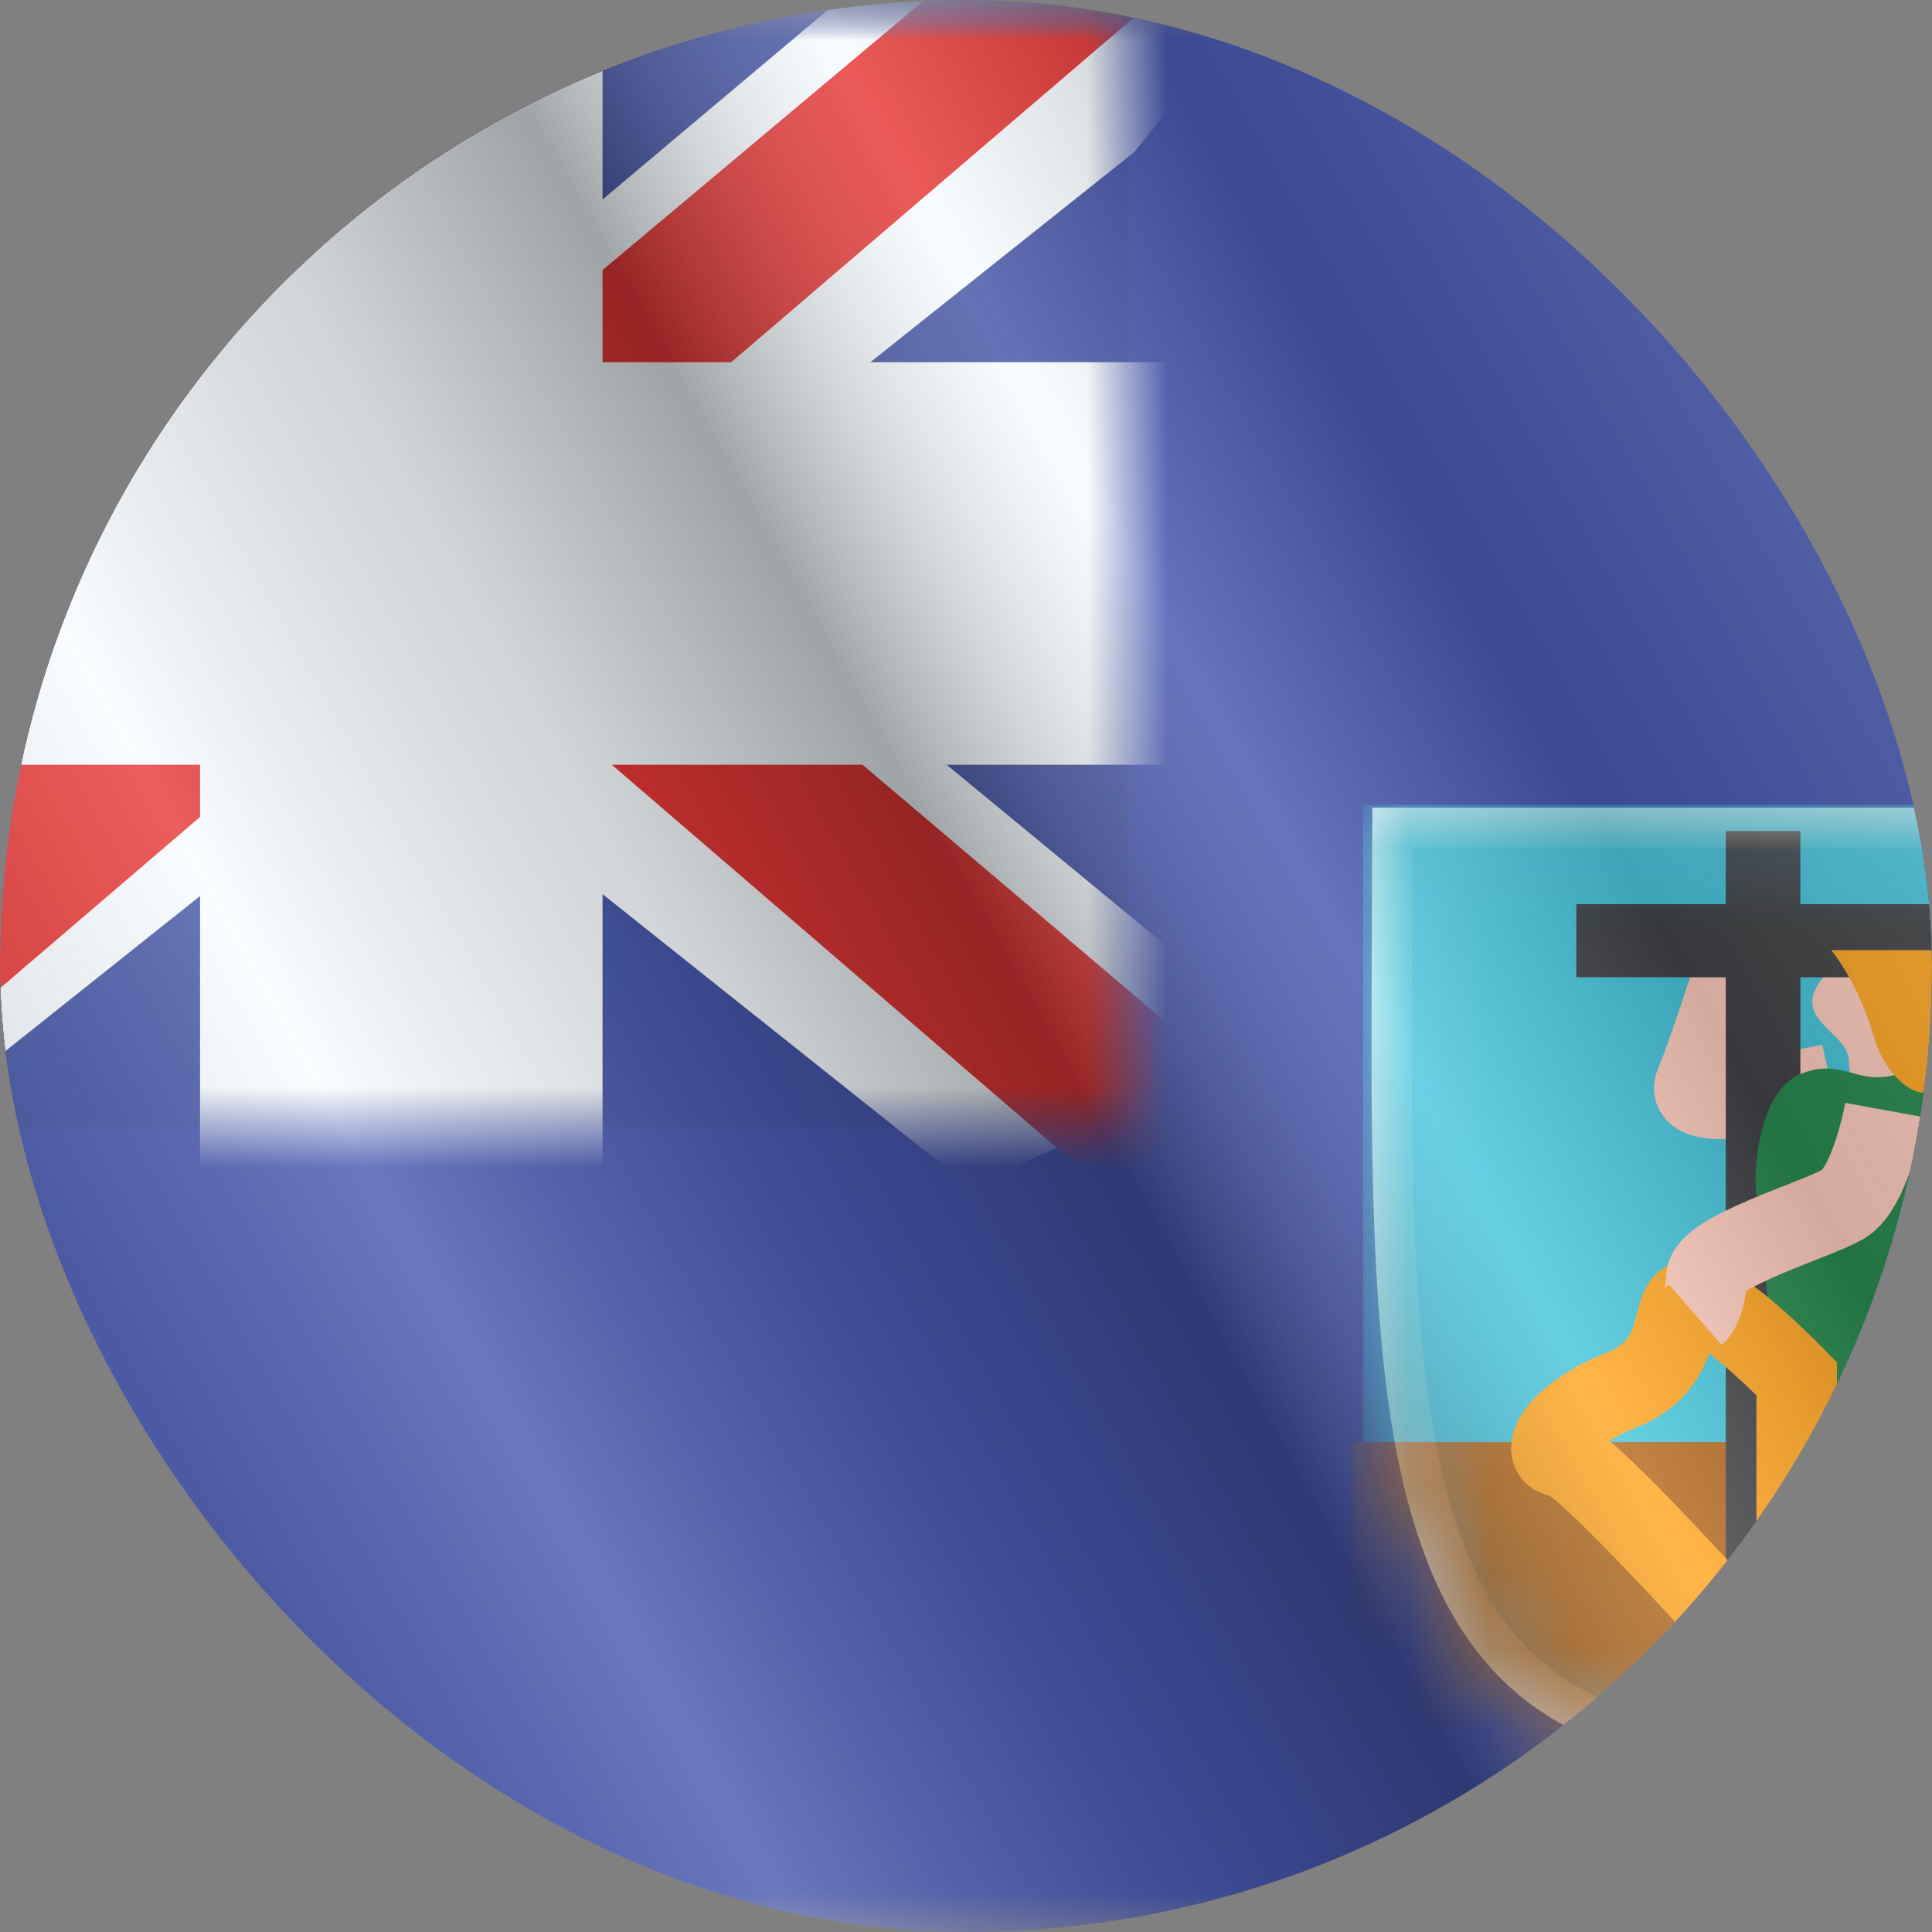 <svg width="24" height="24" viewBox="0 0 24 24" fill="none" xmlns="http://www.w3.org/2000/svg">
<rect x="0" y="0" width="24" height="24" fill="#808080" stroke="none"/>
<g clip-path="url(#clip0_6144_24392)">
<g clip-path="url(#clip1_6144_24392)">
<mask id="mask0_6144_24392" style="mask-type:luminance" maskUnits="userSpaceOnUse" x="-4" y="0" width="32" height="24">
<rect x="-4" width="32" height="24" fill="white"/>
</mask>
<g mask="url(#mask0_6144_24392)">
<path fill-rule="evenodd" clip-rule="evenodd" d="M-4 0V24H28V0H-4Z" fill="#2E42A5"/>
<mask id="mask1_6144_24392" style="mask-type:luminance" maskUnits="userSpaceOnUse" x="-4" y="0" width="32" height="24">
<path fill-rule="evenodd" clip-rule="evenodd" d="M-4 0V24H28V0H-4Z" fill="white"/>
</mask>
<g mask="url(#mask1_6144_24392)">
<path d="M21.929 21.714C20.633 21.714 19.723 21.419 19.073 20.899C18.421 20.378 17.999 19.605 17.73 18.587C17.46 17.566 17.351 16.319 17.31 14.873C17.281 13.858 17.286 12.755 17.292 11.573C17.294 11.153 17.296 10.723 17.297 10.283H26.672C26.839 13.191 26.903 16.035 26.309 18.169C26.006 19.259 25.537 20.141 24.841 20.751C24.15 21.357 23.212 21.714 21.929 21.714Z" fill="#6DC2FF" stroke="#F7FCFF" stroke-width="0.5"/>
<mask id="mask2_6144_24392" style="mask-type:luminance" maskUnits="userSpaceOnUse" x="17" y="10" width="11" height="12">
<path d="M21.929 21.714C20.633 21.714 19.723 21.419 19.073 20.899C18.421 20.378 17.999 19.605 17.73 18.587C17.46 17.566 17.351 16.319 17.31 14.873C17.281 13.858 17.286 12.755 17.292 11.573C17.294 11.153 17.296 10.723 17.297 10.283H26.672C26.839 13.191 26.903 16.035 26.309 18.169C26.006 19.259 25.537 20.141 24.841 20.751C24.15 21.357 23.212 21.714 21.929 21.714Z" fill="white" stroke="white" stroke-width="0.5"/>
</mask>
<g mask="url(#mask2_6144_24392)">
<rect x="16.933" y="10" width="10.07" height="7.978" fill="#2EBED7"/>
<rect x="16.8" y="17.914" width="10.6" height="4.086" fill="#A95601"/>
<path d="M22.746 13.464C22.746 13.464 20.879 13.887 21.059 13.464C21.24 13.04 21.723 11.513 21.723 11.513" stroke="#FFC6B5"/>
<path fill-rule="evenodd" clip-rule="evenodd" d="M23.307 13.766C23.307 13.766 22.967 13.557 22.967 13.177C22.967 12.797 22.136 12.655 22.722 12.061C23.307 11.467 23.56 11.728 23.56 12.061C23.56 12.393 24.031 13.177 24.031 13.177L23.307 13.766Z" fill="#FFC6B5"/>
<path fill-rule="evenodd" clip-rule="evenodd" d="M22.365 10.324H21.438V11.232H19.582V12.14H21.438V20.054H22.365V12.14H24.22V11.232H22.365V10.324Z" fill="#292B2E"/>
<path fill-rule="evenodd" clip-rule="evenodd" d="M24.362 20.321C24.362 20.321 24.025 18.76 24.025 17.691C24.025 16.622 23.459 15.857 23.621 15.292C23.782 14.727 24.172 14.102 23.977 13.715C23.782 13.328 24.167 13.139 23.621 13.328C23.075 13.516 22.928 13.139 22.401 13.328C21.874 13.516 21.807 14.406 21.807 14.659C21.807 14.913 22.042 16.624 22.042 17.157C22.042 17.691 21.849 20.971 22.401 20.971C22.954 20.971 23.556 20.117 23.767 20.117C23.977 20.117 24.362 20.321 24.362 20.321Z" fill="#0C7C38"/>
<path fill-rule="evenodd" clip-rule="evenodd" d="M21.03 16.141C20.693 16.141 21.003 16.924 20.146 17.267C19.289 17.61 19.12 18.093 19.39 18.093C19.66 18.093 21.795 20.491 21.795 20.491L22.319 19.682V17.127C22.319 17.127 21.367 16.141 21.03 16.141Z" stroke="#FF9A06"/>
<path d="M23.543 20.158C23.543 20.158 23.943 21.016 23.543 21.016" stroke="#979797"/>
<path d="M23.415 13.79C23.415 13.79 23.239 14.753 22.904 14.954C22.57 15.156 21.195 15.546 21.195 15.88C21.195 16.213 21.059 16.332 21.059 16.332" stroke="#FFC6B5"/>
<path fill-rule="evenodd" clip-rule="evenodd" d="M22.748 11.803C22.748 11.803 23.084 12.202 23.272 12.861C23.461 13.52 24.006 13.744 24.006 13.436C24.006 13.128 24.41 11.803 24.006 11.803C23.603 11.803 22.748 11.803 22.748 11.803Z" fill="#FF9A06"/>
</g>
<rect x="-4" width="18" height="14" fill="#2B409A"/>
<mask id="mask3_6144_24392" style="mask-type:luminance" maskUnits="userSpaceOnUse" x="-4" y="0" width="18" height="14">
<rect x="-4" width="18" height="14" fill="white"/>
</mask>
<g mask="url(#mask3_6144_24392)">
<path d="M-6.004 13L-2.043 14.737L14.09 1.889L16.179 -0.693L11.944 -1.273L5.363 4.263L0.067 7.994L-6.004 13Z" fill="#F7FCFF"/>
<path d="M-5.462 14.217L-3.444 15.225L15.429 -0.933H12.596L-5.462 14.217Z" fill="#E31D1C"/>
<path d="M16.004 13L12.043 14.737L-4.09 1.889L-6.179 -0.693L-1.943 -1.273L4.637 4.263L9.933 7.994L16.004 13Z" fill="#F7FCFF"/>
<path d="M15.869 13.873L13.851 14.881L5.815 7.963L3.432 7.19L-6.38 -0.684H-3.547L6.26 7.004L8.865 7.93L15.869 13.873Z" fill="#E31D1C"/>
<mask id="path-23-outside-1_6144_24392" maskUnits="userSpaceOnUse" x="-6" y="-2" width="22" height="18" fill="black">
<rect fill="white" x="-6" y="-2" width="22" height="18"/>
<path fill-rule="evenodd" clip-rule="evenodd" d="M5.985 0H3.985V6H-4V8H3.985V14H5.985V8H14V6H5.985V0Z"/>
</mask>
<path fill-rule="evenodd" clip-rule="evenodd" d="M5.985 0H3.985V6H-4V8H3.985V14H5.985V8H14V6H5.985V0Z" fill="#E31D1C"/>
<path d="M3.985 0V-1.5H2.485V0H3.985ZM5.985 0H7.485V-1.5H5.985V0ZM3.985 6V7.5H5.485V6H3.985ZM-4 6V4.5H-5.5V6H-4ZM-4 8H-5.5V9.5H-4V8ZM3.985 8H5.485V6.5H3.985V8ZM3.985 14H2.485V15.5H3.985V14ZM5.985 14V15.5H7.485V14H5.985ZM5.985 8V6.5H4.485V8H5.985ZM14 8V9.5H15.5V8H14ZM14 6H15.5V4.5H14V6ZM5.985 6H4.485V7.5H5.985V6ZM3.985 1.5H5.985V-1.5H3.985V1.5ZM5.485 6V0H2.485V6H5.485ZM-4 7.5H3.985V4.5H-4V7.5ZM-2.5 8V6H-5.5V8H-2.5ZM3.985 6.5H-4V9.5H3.985V6.5ZM5.485 14V8H2.485V14H5.485ZM5.985 12.5H3.985V15.5H5.985V12.5ZM4.485 8V14H7.485V8H4.485ZM14 6.5H5.985V9.5H14V6.5ZM12.5 6V8H15.5V6H12.5ZM5.985 7.5H14V4.5H5.985V7.5ZM4.485 0V6H7.485V0H4.485Z" fill="#F7FCFF" mask="url(#path-23-outside-1_6144_24392)"/>
</g>
</g>
</g>
</g>
<g style="mix-blend-mode:hard-light" opacity="0.12">
<rect width="24" height="24" rx="12" fill="white"/>
</g>
<rect width="24" height="24" fill="url(#paint0_linear_6144_24392)" fill-opacity="0.64" style="mix-blend-mode:overlay"/>
</g>
<defs>
<linearGradient id="paint0_linear_6144_24392" x1="24" y1="1.19273e-06" x2="-4.487" y2="16.024" gradientUnits="userSpaceOnUse">
<stop stop-color="white" stop-opacity="0.3"/>
<stop offset="0.263" stop-opacity="0.27"/>
<stop offset="0.37" stop-color="white" stop-opacity="0.26"/>
<stop offset="0.487" stop-opacity="0.55"/>
<stop offset="0.594" stop-opacity="0.24"/>
<stop offset="0.736" stop-color="white" stop-opacity="0.3"/>
<stop offset="0.901" stop-color="#272727" stop-opacity="0.22"/>
<stop offset="1" stop-opacity="0.2"/>
</linearGradient>
<clipPath id="clip0_6144_24392">
<rect width="24" height="24" rx="12" fill="white"/>
</clipPath>
<clipPath id="clip1_6144_24392">
<rect width="24" height="24" fill="white"/>
</clipPath>
</defs>
</svg>
